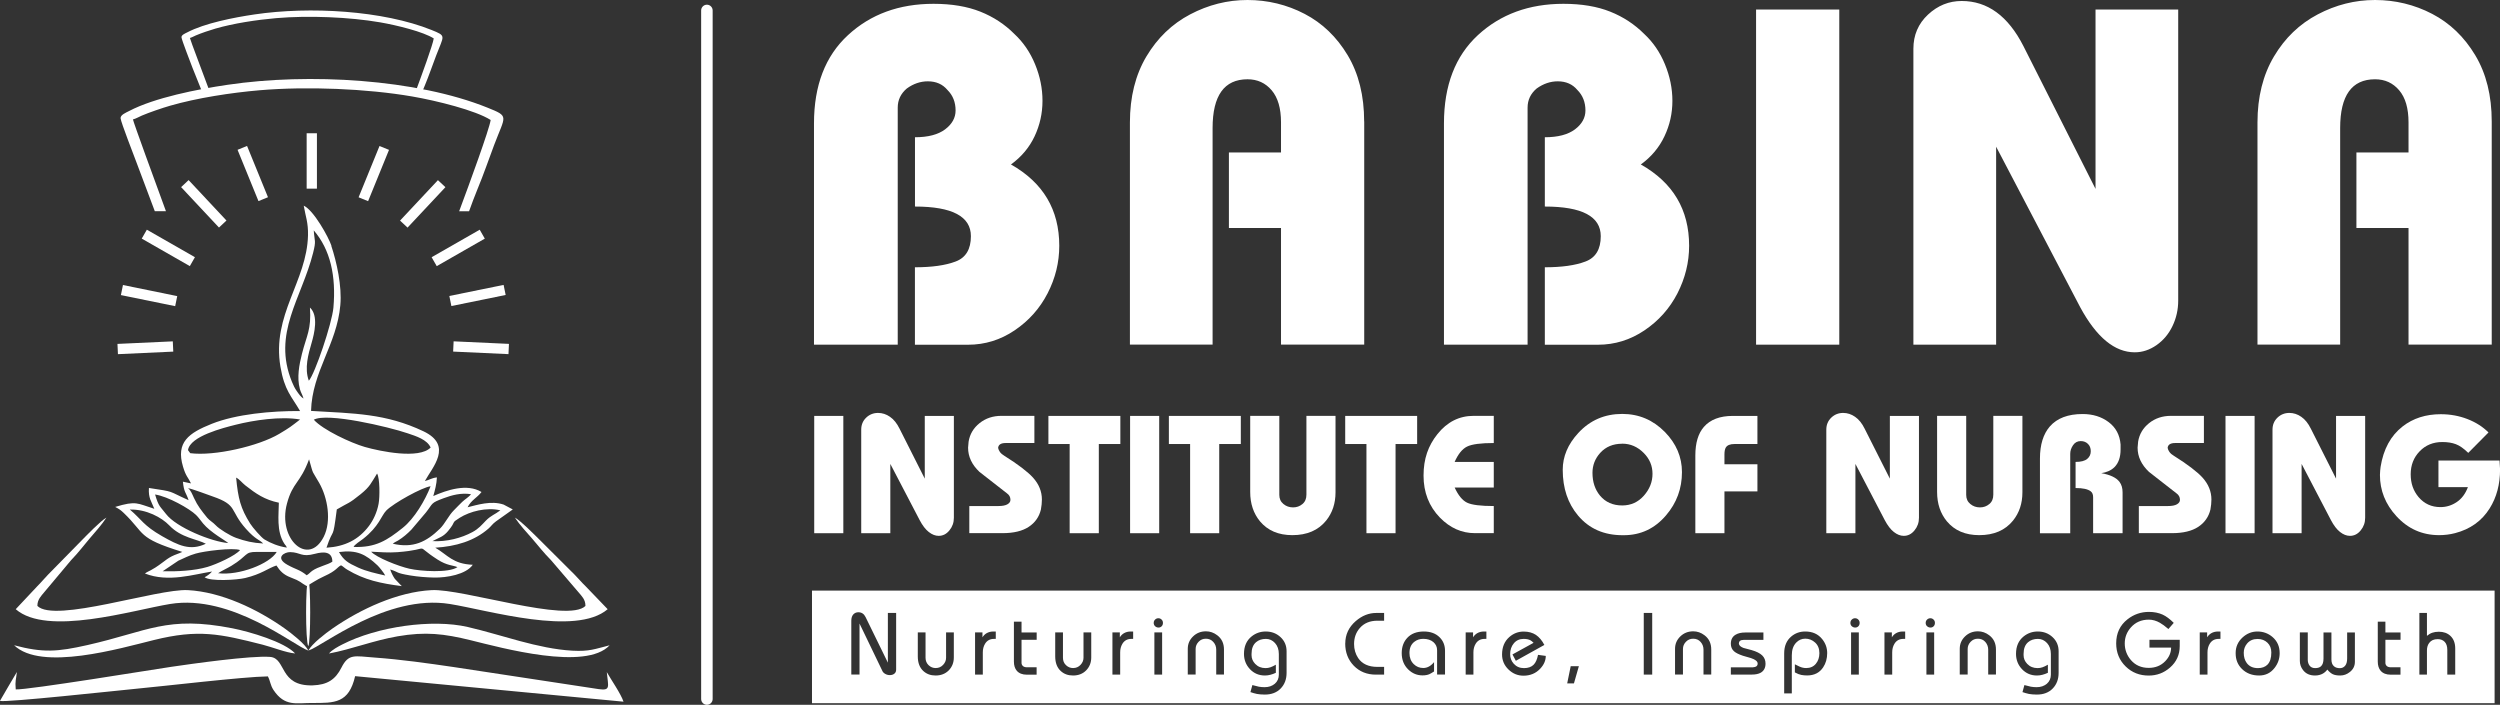 <svg xmlns="http://www.w3.org/2000/svg" id="Layer_2" data-name="Layer 2" viewBox="0 0 426.05 120.11"><rect x="0" y="0" width="426.05" height="120.11" fill="#333333" stroke="none"/><defs><style>      .cls-1, .cls-2 {        fill: #fff;      }      .cls-2 {        fill-rule: evenodd;      }      .cls-3 {        fill: none;        stroke: #fff;        stroke-miterlimit: 22.93;        stroke-width: .57px;      }    </style></defs><g id="Layer_1-2" data-name="Layer 1"><path class="cls-1" d="M424.64,20.69v38.04h-14.18v-19.88h-8.88v-12.87h8.88v-5.13c0-2.39-.53-4.21-1.59-5.46-1.06-1.25-2.43-1.88-4.12-1.88-3.96,0-5.94,2.77-5.94,8.31v36.91h-14.09V20.86c0-4.34.94-8.09,2.81-11.24,1.87-3.15,4.36-5.54,7.46-7.17,3.09-1.63,6.35-2.45,9.77-2.45s6.72.79,9.74,2.37c3.01,1.57,5.46,3.92,7.33,7.04,1.88,3.13,2.81,6.89,2.81,11.29M340.17,58.74h-14.09V8.31c0-2.33.83-4.27,2.49-5.82,1.66-1.55,3.57-2.32,5.74-2.32,4.4,0,7.9,2.55,10.51,7.66l12.3,24.36V1.63h14.09v49.61c0,1.52-.32,2.96-.97,4.32-.65,1.36-1.56,2.44-2.73,3.26-1.17.81-2.4,1.22-3.7,1.22-3.42,0-6.52-2.55-9.29-7.66l-14.34-27.38v33.73ZM313.45,58.74h-14.18V1.63h14.18v57.11ZM260.34,58.74h-14.26V21.02c0-6.46,1.93-11.47,5.78-15.03,3.86-3.56,8.72-5.34,14.58-5.34,3.1,0,5.76.45,7.98,1.34,2.23.89,4.15,2.16,5.78,3.79,1.52,1.41,2.7,3.13,3.54,5.18.84,2.04,1.27,4.11,1.27,6.23s-.45,4.13-1.35,6.03c-.9,1.91-2.24,3.51-4.03,4.81,5.49,3.1,8.23,7.71,8.23,13.85,0,2.83-.67,5.53-1.99,8.11-1.33,2.58-3.2,4.68-5.62,6.31-2.42,1.63-5.06,2.45-7.94,2.45h-9.04v-13.2c2.88,0,5.19-.32,6.92-.98,1.74-.65,2.61-2.09,2.61-4.32,0-3.36-3.18-5.05-9.53-5.05v-11.81c2.23,0,3.94-.45,5.13-1.34,1.19-.9,1.79-1.97,1.79-3.22,0-1.41-.46-2.58-1.38-3.5-.82-.98-1.93-1.47-3.34-1.47-1.25,0-2.44.4-3.59,1.22-1.03.87-1.55,1.96-1.55,3.26v40.41ZM232.49,20.69v38.04h-14.18v-19.88h-8.88v-12.87h8.88v-5.13c0-2.39-.53-4.21-1.59-5.46-1.06-1.25-2.43-1.88-4.12-1.88-3.96,0-5.95,2.77-5.95,8.31v36.91h-14.09V20.86c0-4.34.94-8.09,2.81-11.24,1.88-3.15,4.36-5.54,7.46-7.17,3.1-1.63,6.35-2.45,9.77-2.45s6.72.79,9.74,2.37c3.01,1.57,5.46,3.92,7.33,7.04,1.87,3.13,2.81,6.89,2.81,11.29ZM152.98,58.74h-14.26V21.02c0-6.46,1.93-11.47,5.79-15.03,3.85-3.56,8.71-5.34,14.58-5.34,3.1,0,5.76.45,7.99,1.34,2.23.89,4.16,2.16,5.78,3.79,1.52,1.41,2.7,3.13,3.54,5.18.84,2.04,1.26,4.11,1.26,6.23s-.45,4.13-1.34,6.03c-.9,1.91-2.24,3.51-4.03,4.81,5.48,3.1,8.23,7.71,8.23,13.85,0,2.83-.66,5.53-1.99,8.11-1.33,2.58-3.2,4.68-5.62,6.31-2.41,1.63-5.06,2.45-7.94,2.45h-9.05v-13.2c2.88,0,5.19-.32,6.93-.98,1.74-.65,2.61-2.09,2.61-4.32,0-3.36-3.18-5.05-9.53-5.05v-11.81c2.23,0,3.94-.45,5.13-1.34,1.19-.9,1.79-1.97,1.79-3.22,0-1.41-.46-2.58-1.39-3.5-.82-.98-1.93-1.47-3.34-1.47-1.25,0-2.45.4-3.58,1.22-1.03.87-1.55,1.96-1.55,3.26v40.41Z"></path><path class="cls-2" d="M120.47.8h0c.54,0,.98.44.98.98v117.35c0,.54-.44.98-.98.98s-.98-.44-.98-.98V1.78c0-.54.44-.98.98-.98"></path><path class="cls-2" d="M2.68,117.48c-.13-1.51.06-1.63.2-2.96-.94,1.61-1.99,3.34-2.89,4.93,1.08.29,19.99-1.76,22.79-2.03,5.17-.48,18.71-2.1,22.87-2.15.45.84.39,1.45.96,2.32,1.91,2.88,3.93,2.2,6.53,2.21,3.92.02,6.31.05,7.38-4.57l45.74,4.35c-.43-1.32-2.16-3.81-2.85-5.04.23,2.46.72,3.2-1.38,2.9l-24.64-3.75c-4.49-.66-9.03-1.3-13.56-1.63-3.41-.25-4.42-.71-5.64,1.71-1.02,2.03-2.39,2.95-4.9,3.03-5.77.17-4.47-4.63-7.26-4.85-3.23-.26-13.5,1.2-16.84,1.69-2.67.39-24.51,3.97-26.52,3.85"></path><path class="cls-2" d="M99.78,103.26c-2.98,2.97-20.91-2.97-26.23-2.69-5.85.31-12.09,3.23-16.83,6.5-1.31.91-3.57,2.65-4.17,3.8,2.39-.71,13.33-9.66,24.1-7.94,6.6,1.06,21.45,5.55,26.91.89l-3.77-3.92c-.7-.67-1.15-1.24-1.86-1.96l-5.94-5.92c-.76-.75-3.3-3.33-4.25-3.81.88,1.3,2,2.5,2.99,3.63,1.12,1.29,1.83,2.26,3.18,3.63l4.71,5.5c.47.57,1.17,1.2,1.15,2.28"></path><path class="cls-2" d="M2.4,109.96c4.62,4.48,18.08.53,23.84-.89,7.58-1.87,11.23-1.06,18.53.8,1.58.4,4.04,1.38,5.53,1.49-1.84-1.98-7.74-3.7-10.66-4.28-11.22-2.21-14.39.51-24.73,2.85-5.09,1.15-7.57,1.35-12.52.03"></path><path class="cls-2" d="M56.07,111.37c3.81-.71,7.59-2.22,11.69-2.93,4.75-.82,7.91-.45,12.46.67,5.32,1.31,19.61,5.25,23.67.86-2.48.62-3.41,1.08-6.33.92-5.92-.33-12.05-2.7-17.85-4.04-6.06-1.4-15.42-.08-21.38,2.98-.72.37-1.75.91-2.26,1.54"></path><path class="cls-2" d="M52.54,98.55c-.5.79-.5,10.88,0,11.57.43-.68.43-10.84,0-11.57"></path><path class="cls-2" d="M22.67,20.35c.49-.13.98-.42,1.5-.65,1.26-.54,3.52-1.31,4.84-1.69,4.55-1.31,10.34-2.21,15.25-2.63,8.1-.69,18.26-.27,25.98,1.06,4.21.73,10.82,2.37,13.38,4.01-.22,1.56-3.61,10.84-5.37,15.55h1.69c.46-1.26.92-2.53,1.44-3.78,1.03-2.47,1.91-5.06,2.84-7.53,1.91-5.06,2.64-4.82-1.16-6.35-12.1-4.87-30.44-5.94-44.27-3.89-5.16.76-12.44,2.19-16.79,4.47-.54.28-1.5.66-1.45,1.24.07.72,2.3,6.4,2.74,7.6l3.09,8.23h1.9c-1.85-5.04-5.54-15.13-5.63-15.66"></path><path class="cls-2" d="M56.49,41.9c-.48-1.47-3.04-6.09-4.73-6.85.31,1.81.78,2.87.73,5.05-.19,7.88-6.2,13.54-4.7,22.39.69,4.08,1.89,5.04,3.35,7.56-4.88-.04-10.93.53-15.06,2.18-3.9,1.56-6.14,3.12-4.89,7.3.5,1.68.82,1.73,1.36,2.85l-1.38-.29c.19,1.89.51,1.76.97,3.15-3.71-1.65-2.16-1.38-6.76-2.08-.12,1.73.43,2.3.92,3.55-2.94-.92-3.04-1.42-6.67-.32.72.39.9.5,1.46,1.03,3.75,3.59,2.18,4.22,9.98,6.64-.62.3-1.17.43-1.8.75-.62.32-.97.6-1.5,1-2.07,1.57-2.42,1.43-3.07,1.93,4.02,1.57,8.32.13,11.44-.34-.31.35-.81.75-1.27.97.94.75,5.52.47,6.9.14,2.8-.67,3.88-1.66,5.34-2.14.59.92,1.21,1.58,2.38,2.02,1.9.72,1.6.83,2.76,1.48.68-.33,1.65-1.06,3.01-1.67,2.14-.96,2.19-1.55,2.86-1.86.45.25.53.43,1.05.74,2.97,1.78,5.73,2.35,9.31,2.81l-.25-.25s-.06-.05-.08-.08l-.86-.91c-.25-.34-.64-1.09-.79-1.6,1.57.48.79.58,3.41,1.02,1.33.22,2.71.33,4.07.36,2.14.04,5.44-.52,6.59-2.18-3.42-.13-4.28-1.68-6.39-2.91,3.49-.21,6.66-1.14,9.08-3.27.49-.43.62-.74,1.27-1.22l2.86-2.03-1.57-.83c-2.13-.71-4.46.05-6.13.46.57-1.19,1.65-1.64,2.37-2.6-2.47-1.51-5.94-.32-8.22.69.28-.98.57-2.04.62-3.18-.95.11-1.33.46-2.05.62,1.24-2.3,4.87-6.05-.25-8.48-6.44-3.05-11.78-3.03-19.15-3.47.18-6.7,4.4-11.31,4.99-18.03.29-3.25-.62-7.33-1.54-10.1M51.09,66.26c.19.68.45.99.64,1.66-.49-.28-.8-.77-1.16-1.28-.33-.47-.57-.96-.81-1.55-3.4-8.29,1.64-14.21,3.6-22,.55-2.18.24-1.86.11-3.83,2.82,3.27,3.83,7.75,3.35,13.18-.24,2.69-3.17,11.33-4.19,12.44-.78-2.13-.09-4.51.48-6.47.46-1.57,1.2-4.64-.29-6,.27,3.75-.57,4.76-1.36,7.89-.47,1.86-.89,4.06-.36,5.96ZM32.04,76.7c.35-2.37,6.03-3.79,8.14-4.32,3.06-.77,7.67-1.47,10.96-.89-1.58,1.22-1.71,1.35-3.54,2.44-3.51,2.1-11.09,3.84-15.18,3.3l-.39-.53ZM69.49,73.85c1.41.48,3.29,1.05,3.9,2.42-1.96,2.02-8.56.66-11.22-.1-2.33-.67-7.14-2.9-8.69-4.64,2.22-1.27,12.73,1.2,16.01,2.32ZM32.26,78.75c5.01.09,11.82-1.13,16.05-3.54,2.09-1.19,2.62-1.76,3.96-2.57.53.31.63.43,1.08.76.32.23.61.42.96.65,1.9,1.29,4.68,2.6,6.96,3.18,2.77.7,9.37,1.78,12.09.84-.18,1.2-2.3,4.3-2.93,4.73l-2.54,1.27c-1.18.72-1.74,1.46-2.18,1.54,0-2.98-.19-4.56-1.33-6.75-.13.11-.15.12-.27.24-.06.07-.16.18-.21.25-.14.17-.2.27-.38.5-1.56,2.06-4.01,4.76-6.53,5.47-.96-2.38-.52-2.19-2.09-4.8-.91-1.52-1.46-2.94-2.28-4.55-.81,1.47-1.57,2.94-2.43,4.36-.5.83-.83,1.15-1.3,2.08-.22.43-.84,1.93-1.02,2.17-1.24-.31-3.5-1.63-4.49-2.24-1.59-.97-2.72-1.99-3.92-2.77-.29,2.89-.3,2.04.02,5.02-2.5-.81-6.76-2.91-7.22-5.84ZM48.88,93.32c-1.39-.2-2.73-.74-3.8-1.38-.54-.32-2.03-2.04-2.44-2.7-1.64-2.61-2.06-4.27-2.4-7.85.65.34.94.83,1.57,1.33,1.78,1.4,3.3,2.46,5.71,2.95,0,1.93-.46,4.86.94,6.99.27.41.21.17.42.65ZM60.26,93.21c.11-.37,1.19-1.04,1.6-1.36,2.78-2.17,3.09-3.94,3.97-4.84,1.24-1.27,6.16-3.98,7.55-4.14-.93,2.4-2.76,5.51-4.75,7.09-2.67,2.13-4.6,3.39-8.38,3.25ZM44.85,92.62c-1.76-.09-3.07-.4-4.63-.96-1-.36-2.86-1.5-3.44-2.13-.48-.52-1.09-.83-1.48-1.31-.96-1.19-1.61-1.98-2.24-3.35-.3-.64-.54-1.31-1.02-1.68.85.16,3.23,1.08,4.22,1.42,4.33,1.5,2.8,2.31,5.65,5.51,1.7,1.9,2.24,1.78,2.94,2.5ZM66.94,92.66c.31-.27.58-.35.91-.55.85-.52,1.61-1.18,2.26-1.85l2.49-2.94c1.25-1.59.73-1.57,3.02-2.42,1.37-.51,2.95-.95,4.65-.68-.36.49-1.06.88-1.51,1.32-.51.48-.89.91-1.39,1.4-.91.89-1.52,2.3-2.41,3.17-2.29,2.23-4.55,3.36-8.02,2.55ZM38.91,92.55c-2.81-.21-8.86-2.65-10.62-4.96-1-1.32-1.23-1.17-1.86-3.32,2.21.34,5.87,2.41,6.98,3.49.45.44.79.95,1.19,1.44,1.28,1.56,3.98,3.01,4.3,3.35ZM57.41,86.81c2.11-1.24,1.95-.89,4.04-2.58,1.64-1.33,1.76-1.86,2.81-3.53.48.79.48,3.98.26,5.15-.27,1.47-.9,2.79-1.64,3.78-1.76,2.35-4.12,3.52-7.24,3.71,1.26-3.77,1.03-.87,1.76-6.54ZM35.09,92.66c-2.68,1.28-4.7.29-7.49-1.3-3.2-1.83-3.45-2.82-5.47-4.52,2.81-.08,5.44,1.36,6.72,2.7,2.04,2.14,4.71,2.31,6.24,3.13ZM73.69,92.22c1.24-.64,1.86-.75,2.67-1.72,1.54-1.86.38-1.25,2-2.27,1.7-1.06,4.53-1.83,6.91-1.26-.96.74-1.56.84-2.46,1.75-.7.72-1.23,1.39-2.3,1.96-1.86,1.01-4.38,1.68-6.83,1.54ZM52.67,78.28c.84,2.94.38,1.64,1.74,4.04,1.44,2.53,2.11,6.48.76,9.16-2.6,5.14-7.91.42-6.26-5.68.99-3.67,2.22-3.36,3.76-7.52ZM30.34,95.58c1.01-.44,1.82-.9,3.01-1.24,1.38-.41,6.3-1.05,7.56-.6-.76.95-3.98,2.41-5.57,2.88-2.21.65-5.15.79-7.63.74l2.63-1.77ZM64.33,96.35c.3.28,1.13,1.31,1.32,1.73-1.61-.37-3.18-.7-4.63-1.36-1.77-.81-2.44-1.24-3.25-2.64,3.05-.41,4.56.39,6.56,2.27ZM63.24,94.02c1.55.07,2.96.2,4.51.08,6.28-.48,2.41-1.57,6.82,1.26,1.65,1.06,2.6.95,3.39,1.29-1.49,1.03-6.29.7-8.19.27-1.83-.41-5.63-1.9-6.53-2.91ZM37.18,97.68c.56-.39,1.5-.8,2.23-1.24,2.96-1.8,2.19-2.4,4.34-2.38,1.13.01,2.27,0,3.41,0-1.19,2.04-6.45,4.06-9.97,3.63ZM52.27,98.04c-1.2-.98-1.88-.99-3.28-1.78-2.19-1.23-.51-2.19.47-2.17,1.78.04,1.89.92,4.21.29,1.51-.41,2.97-.4,2.97,1.34-.76.54-2.4.83-3.43,1.56-.39.28-.51.5-.93.75Z"></path><path class="cls-2" d="M32.26,78.75c.47,2.93,4.72,5.03,7.22,5.84-.32-2.98-.31-2.13-.02-5.02,1.2.78,2.34,1.8,3.92,2.77.99.61,3.25,1.92,4.49,2.24.18-.24.8-1.74,1.02-2.17.47-.93.8-1.25,1.3-2.08.86-1.42,1.62-2.88,2.43-4.36.82,1.62,1.37,3.04,2.28,4.55,1.57,2.61,1.13,2.41,2.09,4.8,2.52-.71,4.97-3.41,6.53-5.47.17-.23.24-.33.38-.5.06-.07.15-.18.21-.25.12-.12.13-.13.27-.24,1.14,2.19,1.32,3.76,1.33,6.75.44-.08,1-.82,2.18-1.54l2.54-1.27c.63-.43,2.75-3.54,2.93-4.73-2.72.94-9.32-.13-12.09-.84-2.29-.58-5.07-1.88-6.96-3.18-.35-.24-.64-.42-.96-.65-.45-.33-.55-.45-1.08-.76-1.35.8-1.87,1.38-3.96,2.57-4.23,2.41-11.04,3.63-16.05,3.54Z"></path><path class="cls-3" d="M32.26,78.75c.47,2.93,4.72,5.03,7.22,5.84-.32-2.98-.31-2.13-.02-5.02,1.2.78,2.34,1.8,3.92,2.77.99.61,3.25,1.92,4.49,2.24.18-.24.8-1.74,1.02-2.17.47-.93.8-1.25,1.3-2.08.86-1.42,1.62-2.88,2.43-4.36.82,1.62,1.37,3.04,2.28,4.55,1.57,2.61,1.13,2.41,2.09,4.8,2.52-.71,4.97-3.41,6.53-5.47.17-.23.24-.33.38-.5.06-.07.15-.18.21-.25.12-.12.13-.13.27-.24,1.14,2.19,1.32,3.76,1.33,6.75.44-.08,1-.82,2.18-1.54l2.54-1.27c.63-.43,2.75-3.54,2.93-4.73-2.72.94-9.32-.13-12.09-.84-2.29-.58-5.07-1.88-6.96-3.18-.35-.24-.64-.42-.96-.65-.45-.33-.55-.45-1.08-.76-1.35.8-1.87,1.38-3.96,2.57-4.23,2.41-11.04,3.63-16.05,3.54Z"></path><path class="cls-2" d="M32.37,6.47c.33-.09.67-.29,1.02-.44.86-.37,2.4-.89,3.3-1.15,3.1-.9,7.05-1.5,10.39-1.79,5.52-.47,12.45-.19,17.72.72,2.87.5,7.37,1.61,9.12,2.74-.15,1.06-2.04,6.24-3.24,9.45h1.16c.31-.86.2-.57.56-1.43.7-1.69,1.3-3.45,1.94-5.13,1.3-3.45,1.8-3.28-.79-4.33-8.25-3.32-20.76-4.05-30.18-2.65-3.52.52-8.48,1.49-11.45,3.05-.37.19-1.03.45-.99.85.05.49,1.57,4.37,1.87,5.18l1.83,4.57h1.3c-1.26-3.44-3.5-9.27-3.56-9.63"></path><rect class="cls-1" x="138.76" y="70.88" width="4.96" height="19.99"></rect><path class="cls-1" d="M151.73,90.87h-4.96v-17.65c0-.82.28-1.5.84-2.04.56-.54,1.24-.81,2.03-.81.72,0,1.4.22,2.03.66.64.44,1.18,1.11,1.63,2.02l4.3,8.52v-10.69h4.96v17.36c0,.82-.25,1.53-.76,2.15-.5.62-1.11.93-1.83.93-.57,0-1.13-.22-1.69-.66-.56-.44-1.07-1.11-1.55-2.02l-5-9.58v11.8Z"></path><path class="cls-1" d="M176.28,70.88v4.62h-4.9c-.8,0-1.23.28-1.28.83.04.23.14.46.31.7.17.24.42.45.74.64,2.36,1.48,3.99,2.73,4.9,3.73,1.01,1.12,1.51,2.37,1.51,3.73,0,.53-.06,1.1-.17,1.71-.3,1.25-1,2.24-2.08,2.95-1.08.71-2.57,1.07-4.45,1.07h-5.67v-4.62h4.96c.68,0,1.2-.1,1.54-.3.34-.2.51-.45.51-.76,0-.46-.2-.83-.6-1.11-1.56-1.22-3.12-2.43-4.68-3.65-1.29-1.22-1.94-2.59-1.94-4.13l.09-1.03c.21-1.27.83-2.32,1.87-3.15,1.04-.83,2.28-1.24,3.72-1.24h5.62Z"></path><polygon class="cls-1" points="178.67 70.88 190.93 70.88 190.93 75.67 187.26 75.67 187.26 90.87 182.29 90.87 182.29 75.67 178.67 75.67 178.67 70.88"></polygon><rect class="cls-1" x="192.59" y="70.88" width="4.96" height="19.99"></rect><polygon class="cls-1" points="199.2 70.88 211.46 70.88 211.46 75.67 207.78 75.67 207.78 90.87 202.82 90.87 202.82 75.67 199.2 75.67 199.2 70.88"></polygon><path class="cls-1" d="M218.02,70.88v13.46c0,.65.23,1.16.7,1.55.47.39,1.01.58,1.64.58s1.14-.19,1.6-.57c.46-.38.68-.91.68-1.6v-13.43h4.96v13.03c0,1.88-.53,3.49-1.6,4.82-1.33,1.65-3.25,2.48-5.76,2.48-2.36,0-4.19-.78-5.5-2.34-1.12-1.35-1.68-3.02-1.68-5.02v-12.97h4.96Z"></path><polygon class="cls-1" points="229.25 70.88 241.51 70.88 241.51 75.67 237.83 75.67 237.83 90.87 232.87 90.87 232.87 75.67 229.25 75.67 229.25 70.88"></polygon><path class="cls-1" d="M254.57,70.88v4.62c-2.22,0-3.74.2-4.56.61-.82.41-1.52,1.28-2.11,2.61h6.67v4.36h-6.67c.61,1.33,1.31,2.19,2.11,2.58.8.39,2.32.58,4.56.58v4.62h-3.22c-2.24,0-4.23-.88-5.96-2.65-1.86-1.92-2.79-4.3-2.79-7.16s.79-5.09,2.37-7.07c1.65-2.07,3.71-3.11,6.16-3.11h3.45Z"></path><path class="cls-1" d="M276.46,70.54c2.83,0,5.26,1.03,7.27,3.08,1.94,1.98,2.91,4.26,2.91,6.84,0,2.79-.9,5.25-2.71,7.36-1.92,2.26-4.32,3.39-7.21,3.39h-.2c-3.17,0-5.7-1.11-7.58-3.34-1.75-2.07-2.62-4.68-2.62-7.81,0-2.26.88-4.35,2.65-6.27,2-2.17,4.5-3.25,7.5-3.25M276.46,75.62c-1.56,0-2.81.52-3.76,1.57-.87.97-1.31,2.1-1.31,3.39,0,1.56.43,2.85,1.28,3.88.93,1.12,2.2,1.68,3.79,1.68,1.48,0,2.71-.56,3.69-1.67.98-1.11,1.47-2.35,1.47-3.72s-.49-2.53-1.48-3.54c-1.05-1.06-2.27-1.6-3.68-1.6Z"></path><path class="cls-1" d="M299.5,70.88v4.79h-3.91c-.74,0-1.24.2-1.48.6-.15.25-.23.64-.23,1.17v1.68h5.62v4.62h-5.62v7.13h-4.96v-13.26c0-2.11.48-3.73,1.45-4.85,1.08-1.25,2.73-1.88,4.93-1.88h4.19Z"></path><path class="cls-1" d="M316.2,90.87h-4.96v-17.65c0-.82.28-1.5.84-2.04.56-.54,1.24-.81,2.03-.81.72,0,1.4.22,2.03.66.64.44,1.18,1.11,1.63,2.02l4.3,8.52v-10.69h4.96v17.36c0,.82-.25,1.53-.76,2.15-.5.62-1.11.93-1.83.93-.57,0-1.13-.22-1.69-.66-.56-.44-1.07-1.11-1.55-2.02l-5-9.58v11.8Z"></path><path class="cls-1" d="M335.08,70.88v13.46c0,.65.23,1.16.7,1.55.47.39,1.01.58,1.64.58s1.14-.19,1.6-.57c.46-.38.68-.91.68-1.6v-13.43h4.96v13.03c0,1.88-.53,3.49-1.6,4.82-1.33,1.65-3.25,2.48-5.76,2.48-2.36,0-4.19-.78-5.5-2.34-1.12-1.35-1.68-3.02-1.68-5.02v-12.97h4.96Z"></path><path class="cls-1" d="M358.06,80.63c1.56.27,2.61.77,3.16,1.51.34.46.51,1.05.51,1.77v6.96h-5.02v-6.13c0-.46-.13-.79-.4-1-.48-.38-1.34-.57-2.59-.57v-4.45c.91,0,1.57-.17,1.98-.51.41-.34.61-.78.61-1.31s-.16-.93-.48-1.25c-.32-.32-.73-.48-1.23-.48-.55,0-.99.23-1.31.7-.32.47-.48.96-.48,1.47v13.54h-5.16v-12.74c0-2.36.57-4.18,1.69-5.47,1.24-1.41,3.1-2.11,5.58-2.11,1.74,0,3.22.46,4.44,1.38,1.22.92,1.9,2.19,2.03,3.81v.86c0,1.29-.34,2.29-1.03,2.99-.55.55-1.32.9-2.31,1.05"></path><path class="cls-1" d="M375.59,70.88v4.62h-4.9c-.8,0-1.23.28-1.28.83.04.23.14.46.31.7.17.24.42.45.74.64,2.36,1.48,3.99,2.73,4.9,3.73,1.01,1.12,1.51,2.37,1.51,3.73,0,.53-.06,1.1-.17,1.71-.3,1.25-1,2.24-2.08,2.95-1.08.71-2.57,1.07-4.45,1.07h-5.67v-4.62h4.96c.68,0,1.2-.1,1.54-.3.34-.2.51-.45.51-.76,0-.46-.2-.83-.6-1.11-1.56-1.22-3.12-2.43-4.68-3.65-1.29-1.22-1.94-2.59-1.94-4.13l.09-1.03c.21-1.27.83-2.32,1.87-3.15,1.04-.83,2.28-1.24,3.72-1.24h5.62Z"></path><rect class="cls-1" x="379.27" y="70.88" width="4.96" height="19.99"></rect><path class="cls-1" d="M392.24,90.87h-4.96v-17.65c0-.82.28-1.5.84-2.04.56-.54,1.24-.81,2.03-.81.72,0,1.4.22,2.03.66.64.44,1.18,1.11,1.63,2.02l4.3,8.52v-10.69h4.96v17.36c0,.82-.25,1.53-.76,2.15-.5.62-1.11.93-1.83.93-.57,0-1.13-.22-1.69-.66-.56-.44-1.07-1.11-1.55-2.02l-5-9.58v11.8Z"></path><path class="cls-1" d="M420.64,77.18c-.76-.74-1.46-1.24-2.11-1.48-.65-.25-1.42-.37-2.31-.37-1.56,0-2.85.53-3.86,1.58-1.02,1.05-1.53,2.36-1.53,3.92s.45,2.81,1.34,3.88c.97,1.14,2.21,1.71,3.73,1.71,1.01,0,1.93-.29,2.78-.86.85-.57,1.48-1.42,1.9-2.54h-5.02v-4.53h10.41l.09,1.51c0,2.55-.59,4.76-1.77,6.64-1.35,2.15-3.32,3.55-5.9,4.22-.89.23-1.8.34-2.71.34-2.89,0-5.32-1.08-7.3-3.25-1.86-2.03-2.79-4.37-2.79-7.01,0-.23.01-.48.04-.74.03-.27.05-.48.07-.63.48-3.02,1.73-5.32,3.76-6.9,1.79-1.39,3.95-2.08,6.5-2.08,1.62,0,3.13.28,4.55.83,1.42.55,2.61,1.31,3.58,2.28l-3.45,3.48Z"></path><path class="cls-2" d="M412.31,104.46h1.29v3.9c.29-.24.59-.42.91-.53.32-.11.69-.17,1.11-.17.81,0,1.46.23,1.96.69.56.51.84,1.23.84,2.17v4.45h-1.35v-4.21c0-.6-.15-1.06-.44-1.37-.3-.31-.69-.47-1.19-.47-.65,0-1.13.21-1.45.64-.26.34-.39.77-.39,1.29v4.12h-1.29v-10.5ZM405.22,112.72v-6.77h1.3v1.83h2.58v1.26h-2.58v3.94c0,.2.08.37.23.52.15.14.39.22.71.22h1.63v1.26h-1.66c-.77,0-1.34-.23-1.72-.67-.33-.39-.49-.91-.49-1.57ZM391.97,107.77h1.32v4.68c0,.39.11.72.32,1,.21.27.53.41.94.41.43,0,.76-.1.99-.31.29-.27.43-.7.43-1.3v-4.47h1.35v4.59c0,.53.14.92.43,1.17.25.22.58.33,1,.33.38,0,.68-.14.91-.42.23-.28.34-.69.34-1.23v-4.44h1.32v5.02c0,.69-.28,1.26-.84,1.71-.51.41-1.06.61-1.65.61-.54,0-.96-.07-1.27-.22-.3-.14-.62-.41-.94-.79-.21.29-.46.51-.75.68-.39.22-.84.33-1.35.33-.89,0-1.57-.31-2.04-.93-.36-.47-.54-.99-.54-1.56v-4.86ZM382.38,111.25c0,.7.17,1.28.51,1.74.43.58,1.07.87,1.91.87.69,0,1.22-.2,1.61-.58.45-.45.67-1.14.67-2.08,0-.69-.22-1.25-.66-1.67-.44-.42-1-.64-1.68-.64-.76,0-1.35.26-1.79.78-.38.45-.57.98-.57,1.59ZM381,111.28c0-1.04.39-1.92,1.17-2.64.74-.68,1.59-1.02,2.55-1.02s1.82.31,2.55.93c.82.7,1.23,1.62,1.23,2.76,0,.94-.29,1.78-.87,2.52-.67.86-1.54,1.29-2.63,1.29-1.19,0-2.17-.37-2.93-1.12-.72-.71-1.07-1.59-1.07-2.65v-.06ZM374.88,107.77h1.26v.84c.18-.29.41-.52.69-.69.34-.2.73-.3,1.18-.3h.4v1.26h-.31c-.68,0-1.19.28-1.53.85-.25.42-.37.9-.37,1.45v3.78h-1.32v-7.19ZM360.64,109.64c0-1.72.64-3.08,1.92-4.09,1.08-.85,2.3-1.27,3.67-1.27.88,0,1.65.16,2.32.46.61.28,1.24.75,1.9,1.41l-.91,1.05c-.57-.49-1.05-.84-1.44-1.06-.63-.36-1.26-.54-1.89-.54-1.26,0-2.28.44-3.06,1.32-.7.79-1.05,1.7-1.05,2.74s.35,2.02,1.05,2.83c.77.89,1.78,1.33,3.03,1.33,1.15,0,2.09-.38,2.83-1.15.66-.69.99-1.46.99-2.31h-3.69v-1.32h5.16v1.06c0,1.48-.55,2.7-1.66,3.67-1.04.91-2.25,1.36-3.63,1.36-1.55,0-2.85-.51-3.91-1.54-1.09-1.06-1.63-2.38-1.63-3.96ZM345,116.75c.45.13.82.22,1.12.28.3.05.62.08.96.08.71,0,1.29-.2,1.75-.59.45-.39.68-.91.68-1.55v-3.51c0-.77-.22-1.39-.65-1.87-.44-.47-.95-.71-1.55-.71-.69,0-1.25.19-1.69.57-.51.44-.76,1.1-.76,1.98v.23c0,.56.21,1.05.62,1.48.46.48,1.05.72,1.77.72.29,0,.57-.05.83-.14.26-.09.57-.24.92-.44v1.38c-.32.15-.63.26-.94.34-.3.08-.61.12-.92.12-1.02,0-1.87-.36-2.55-1.08-.68-.72-1.02-1.59-1.02-2.61,0-1.28.43-2.27,1.3-2.97.7-.56,1.5-.84,2.41-.84.99,0,1.83.32,2.52.96.69.64,1.03,1.44,1.03,2.4v3.69c0,1.08-.33,1.97-1,2.66-.66.69-1.57,1.04-2.7,1.04-.54,0-.99-.04-1.36-.11-.36-.08-.73-.18-1.1-.31l.33-1.2ZM333.98,114.96v-4.39c0-.83.3-1.53.9-2.11.6-.58,1.33-.87,2.2-.87.69,0,1.33.22,1.92.67.77.58,1.15,1.39,1.15,2.43v4.27h-1.32v-4.24c0-.51-.17-.95-.49-1.32-.33-.37-.75-.55-1.26-.55s-.9.17-1.24.52c-.34.35-.51.76-.51,1.23v4.36h-1.35ZM328.3,114.96v-7.19h1.32v7.19h-1.32ZM328.18,106.12c0-.21.08-.39.24-.54.16-.15.35-.22.55-.22s.38.07.54.22c.16.15.24.34.24.57s-.07.43-.22.58c-.14.14-.32.22-.53.22s-.41-.07-.58-.22c-.17-.14-.25-.35-.25-.61ZM321.15,107.77h1.26v.84c.18-.29.41-.52.69-.69.34-.2.73-.3,1.18-.3h.4v1.26h-.31c-.68,0-1.19.28-1.53.85-.25.42-.37.9-.37,1.45v3.78h-1.32v-7.19ZM315.46,114.96v-7.19h1.32v7.19h-1.32ZM315.35,106.12c0-.21.08-.39.24-.54.16-.15.34-.22.55-.22s.38.07.54.22c.16.15.24.34.24.57s-.07.43-.22.58c-.14.14-.32.22-.53.22s-.41-.07-.58-.22c-.17-.14-.25-.35-.25-.61ZM304.06,118.18v-6.82c0-1.25.4-2.21,1.21-2.89.67-.57,1.46-.85,2.38-.85,1.23,0,2.19.43,2.89,1.3.57.71.85,1.5.85,2.38,0,.93-.23,1.74-.69,2.43-.61.92-1.52,1.38-2.73,1.38-.36,0-.69-.03-1-.09-.3-.06-.67-.2-1.09-.43v-1.38c.54.26.81.39.82.4.36.16.73.24,1.11.24.69,0,1.24-.24,1.64-.72.4-.48.61-1.09.61-1.83s-.24-1.35-.72-1.79c-.48-.44-1.04-.67-1.68-.67-.6,0-1.11.22-1.54.66-.51.52-.76,1.24-.76,2.17v6.5h-1.32ZM294.97,113.73h3.72c.25-.03.43-.07.54-.12.21-.11.31-.28.31-.52,0-.38-.38-.69-1.14-.94-.6-.17-1.06-.3-1.38-.4-.71-.24-1.21-.49-1.51-.76-.36-.32-.54-.75-.54-1.28,0-.71.27-1.23.82-1.55.42-.25.96-.37,1.63-.37h3.1v1.26h-3.36c-.55,0-.82.21-.82.65.03.29.29.53.78.72.16.06.62.18,1.39.37.83.24,1.43.54,1.81.91.37.37.56.83.56,1.39,0,.74-.29,1.26-.85,1.57-.37.2-.86.3-1.48.3h-3.58v-1.23ZM285.46,114.96v-4.39c0-.83.3-1.53.9-2.11.6-.58,1.33-.87,2.2-.87.69,0,1.33.22,1.92.67.77.58,1.15,1.39,1.15,2.43v4.27h-1.32v-4.24c0-.51-.16-.95-.49-1.32-.33-.37-.75-.55-1.26-.55s-.9.17-1.24.52c-.34.35-.51.76-.51,1.23v4.36h-1.35ZM280.13,114.96v-10.5h1.44v10.5h-1.44ZM267.08,116.47l.6-2.94h1.39s-.84,2.94-.84,2.94h-1.15ZM257.77,111.52l3.58-1.97c-.21-.21-.38-.35-.51-.42-.31-.17-.7-.25-1.17-.25-.7,0-1.26.25-1.68.75-.42.5-.63,1.12-.63,1.86,0,.62.2,1.16.61,1.62.45.5,1.03.75,1.75.75s1.28-.2,1.66-.6c.34-.35.58-.9.73-1.66l1.32.18c0,.78-.31,1.5-.94,2.17-.75.8-1.7,1.2-2.86,1.2-.98,0-1.83-.35-2.56-1.06-.73-.71-1.09-1.56-1.09-2.55,0-1.26.41-2.25,1.24-2.98.71-.62,1.52-.93,2.44-.93.82,0,1.51.19,2.08.56.56.38,1.05.95,1.45,1.72l-4.86,2.7-.57-1.07ZM249.78,107.77h1.26v.84c.18-.29.41-.52.69-.69.34-.2.73-.3,1.18-.3h.4v1.26h-.31c-.68,0-1.19.28-1.53.85-.25.42-.37.9-.37,1.45v3.78h-1.32v-7.19ZM244.91,114.96v-4.15c0-.56-.21-1.02-.64-1.39-.43-.36-1-.55-1.72-.55-.57,0-1.07.16-1.5.49-.57.43-.85,1.07-.85,1.93,0,.78.24,1.41.73,1.89.45.44.99.66,1.62.66.69,0,1.3-.34,1.84-1v1.59c-.39.25-.65.4-.79.46-.32.14-.71.21-1.17.21-.93,0-1.74-.33-2.43-1-.75-.73-1.12-1.66-1.12-2.8,0-1.06.32-1.92.94-2.59.68-.73,1.62-1.09,2.83-1.09,1.13,0,2.03.33,2.7,1,.61.61.91,1.37.91,2.29v4.05h-1.35ZM229.26,109.66c0-1.51.6-2.78,1.78-3.81,1.08-.93,2.24-1.39,3.49-1.39h1.35v1.32h-1.12c-1.3,0-2.31.42-3.04,1.27-.64.74-.96,1.64-.96,2.7,0,.91.24,1.71.7,2.4.68,1,1.77,1.5,3.27,1.5h1.15v1.32h-1.41c-1.52,0-2.77-.51-3.75-1.51-.98-1.01-1.47-2.27-1.47-3.79ZM213.43,116.75c.45.13.82.22,1.12.28.3.05.62.08.96.08.71,0,1.29-.2,1.75-.59.45-.39.68-.91.68-1.55v-3.51c0-.77-.22-1.39-.65-1.87-.43-.47-.95-.71-1.55-.71-.69,0-1.25.19-1.69.57-.51.44-.76,1.1-.76,1.98v.23c0,.56.21,1.05.62,1.48.46.48,1.05.72,1.77.72.29,0,.57-.05.83-.14.26-.09.57-.24.92-.44v1.38c-.32.15-.63.26-.94.34-.3.08-.61.12-.92.12-1.02,0-1.87-.36-2.55-1.08-.68-.72-1.02-1.59-1.02-2.61,0-1.28.43-2.27,1.3-2.97.7-.56,1.5-.84,2.41-.84.99,0,1.83.32,2.52.96.69.64,1.03,1.44,1.03,2.4v3.69c0,1.08-.33,1.97-1,2.66-.66.69-1.57,1.04-2.7,1.04-.54,0-.99-.04-1.36-.11-.36-.08-.73-.18-1.1-.31l.33-1.2ZM202.42,114.96v-4.39c0-.83.3-1.53.9-2.11.6-.58,1.33-.87,2.2-.87.69,0,1.33.22,1.92.67.77.58,1.15,1.39,1.15,2.43v4.27h-1.32v-4.24c0-.51-.16-.95-.5-1.32-.33-.37-.75-.55-1.26-.55s-.9.17-1.24.52c-.34.35-.51.76-.51,1.23v4.36h-1.35ZM196.73,114.96v-7.19h1.32v7.19h-1.32ZM196.62,106.12c0-.21.08-.39.24-.54.16-.15.34-.22.55-.22s.38.07.54.22c.16.15.24.34.24.57s-.07.43-.22.58c-.14.14-.32.22-.53.22s-.41-.07-.58-.22c-.16-.14-.25-.35-.25-.61ZM189.58,107.77h1.26v.84c.18-.29.41-.52.69-.69.34-.2.73-.3,1.18-.3h.4v1.26h-.31c-.68,0-1.19.28-1.53.85-.25.42-.37.9-.37,1.45v3.78h-1.32v-7.19ZM179.83,107.77h1.32v4.33c0,.51.17.93.52,1.26.35.33.75.49,1.2.49.51,0,.93-.18,1.27-.54.34-.36.51-.76.51-1.21v-4.33h1.32v4.27c0,.88-.29,1.61-.86,2.2-.57.58-1.32.88-2.24.88-.84,0-1.53-.25-2.08-.75-.64-.58-.96-1.41-.96-2.5v-4.09ZM172.79,112.72v-6.77h1.3v1.83h2.58v1.26h-2.58v3.94c0,.2.08.37.23.52.15.14.39.22.71.22h1.63v1.26h-1.66c-.77,0-1.34-.23-1.72-.67-.33-.39-.49-.91-.49-1.57ZM166.17,107.77h1.26v.84c.18-.29.41-.52.69-.69.34-.2.74-.3,1.18-.3h.4v1.26h-.31c-.68,0-1.19.28-1.53.85-.25.42-.37.9-.37,1.45v3.78h-1.32v-7.19ZM156.41,107.77h1.32v4.33c0,.51.18.93.52,1.26.35.33.75.49,1.2.49.51,0,.93-.18,1.27-.54.34-.36.51-.76.51-1.21v-4.33h1.32v4.27c0,.88-.29,1.61-.86,2.2-.58.58-1.32.88-2.24.88-.84,0-1.53-.25-2.08-.75-.64-.58-.96-1.41-.96-2.5v-4.09ZM145.08,114.96v-9.19c0-.46.12-.81.34-1.06.23-.25.52-.37.86-.37.55,0,.96.27,1.23.82l3.8,7.77v-8.47h1.41v9.65c0,.31-.1.54-.31.7-.2.16-.46.24-.76.24s-.56-.07-.81-.22c-.25-.14-.42-.34-.51-.58l-3.85-7.99v8.69h-1.41ZM138.38,100.65h286.75v19.19H138.38v-19.19Z"></path><path class="cls-2" d="M6.37,103.26c2.91,2.97,20.44-2.97,25.65-2.69,5.72.31,11.82,3.23,16.45,6.5,1.28.91,3.49,2.65,4.08,3.8-2.34-.71-13.03-9.66-23.56-7.94-6.45,1.06-20.97,5.55-26.31.89l3.68-3.92c.68-.67,1.12-1.24,1.82-1.96l5.81-5.92c.74-.75,3.23-3.33,4.15-3.81-.86,1.3-1.96,2.5-2.92,3.63-1.1,1.29-1.79,2.26-3.11,3.63l-4.61,5.5c-.46.57-1.14,1.2-1.13,2.28"></path><rect class="cls-1" x="52.26" y="22.71" width="1.75" height="9.44"></rect><rect class="cls-1" x="58.98" y="28.71" width="9.44" height="1.75" transform="translate(12.26 77.4) rotate(-67.82)"></rect><rect class="cls-1" x="67.32" y="33.87" width="9.44" height="1.75" transform="translate(-2.56 63.58) rotate(-46.88)"></rect><rect class="cls-1" x="73.37" y="41.37" width="9.44" height="1.75" transform="translate(-10.67 44.37) rotate(-29.78)"></rect><rect class="cls-1" x="76.65" y="49.49" width="9.44" height="1.75" transform="translate(-8.42 17.27) rotate(-11.53)"></rect><rect class="cls-1" x="81.12" y="54.54" width="1.75" height="9.44" transform="translate(19.02 138.45) rotate(-87.37)"></rect><rect class="cls-1" x="42.2" y="24.86" width="1.75" height="9.44" transform="translate(-7.98 18.45) rotate(-22.19)"></rect><rect class="cls-1" x="33.86" y="30.02" width="1.75" height="9.44" transform="translate(-14.37 33.12) rotate(-43.12)"></rect><rect class="cls-1" x="27.81" y="37.53" width="1.75" height="9.44" transform="translate(-22.23 46.16) rotate(-60.22)"></rect><rect class="cls-1" x="24.53" y="45.65" width="1.75" height="9.44" transform="translate(-29.03 65.19) rotate(-78.46)"></rect><rect class="cls-1" x="20.06" y="58.39" width="9.44" height="1.75" transform="translate(-2.7 1.2) rotate(-2.63)"></rect></g></svg>